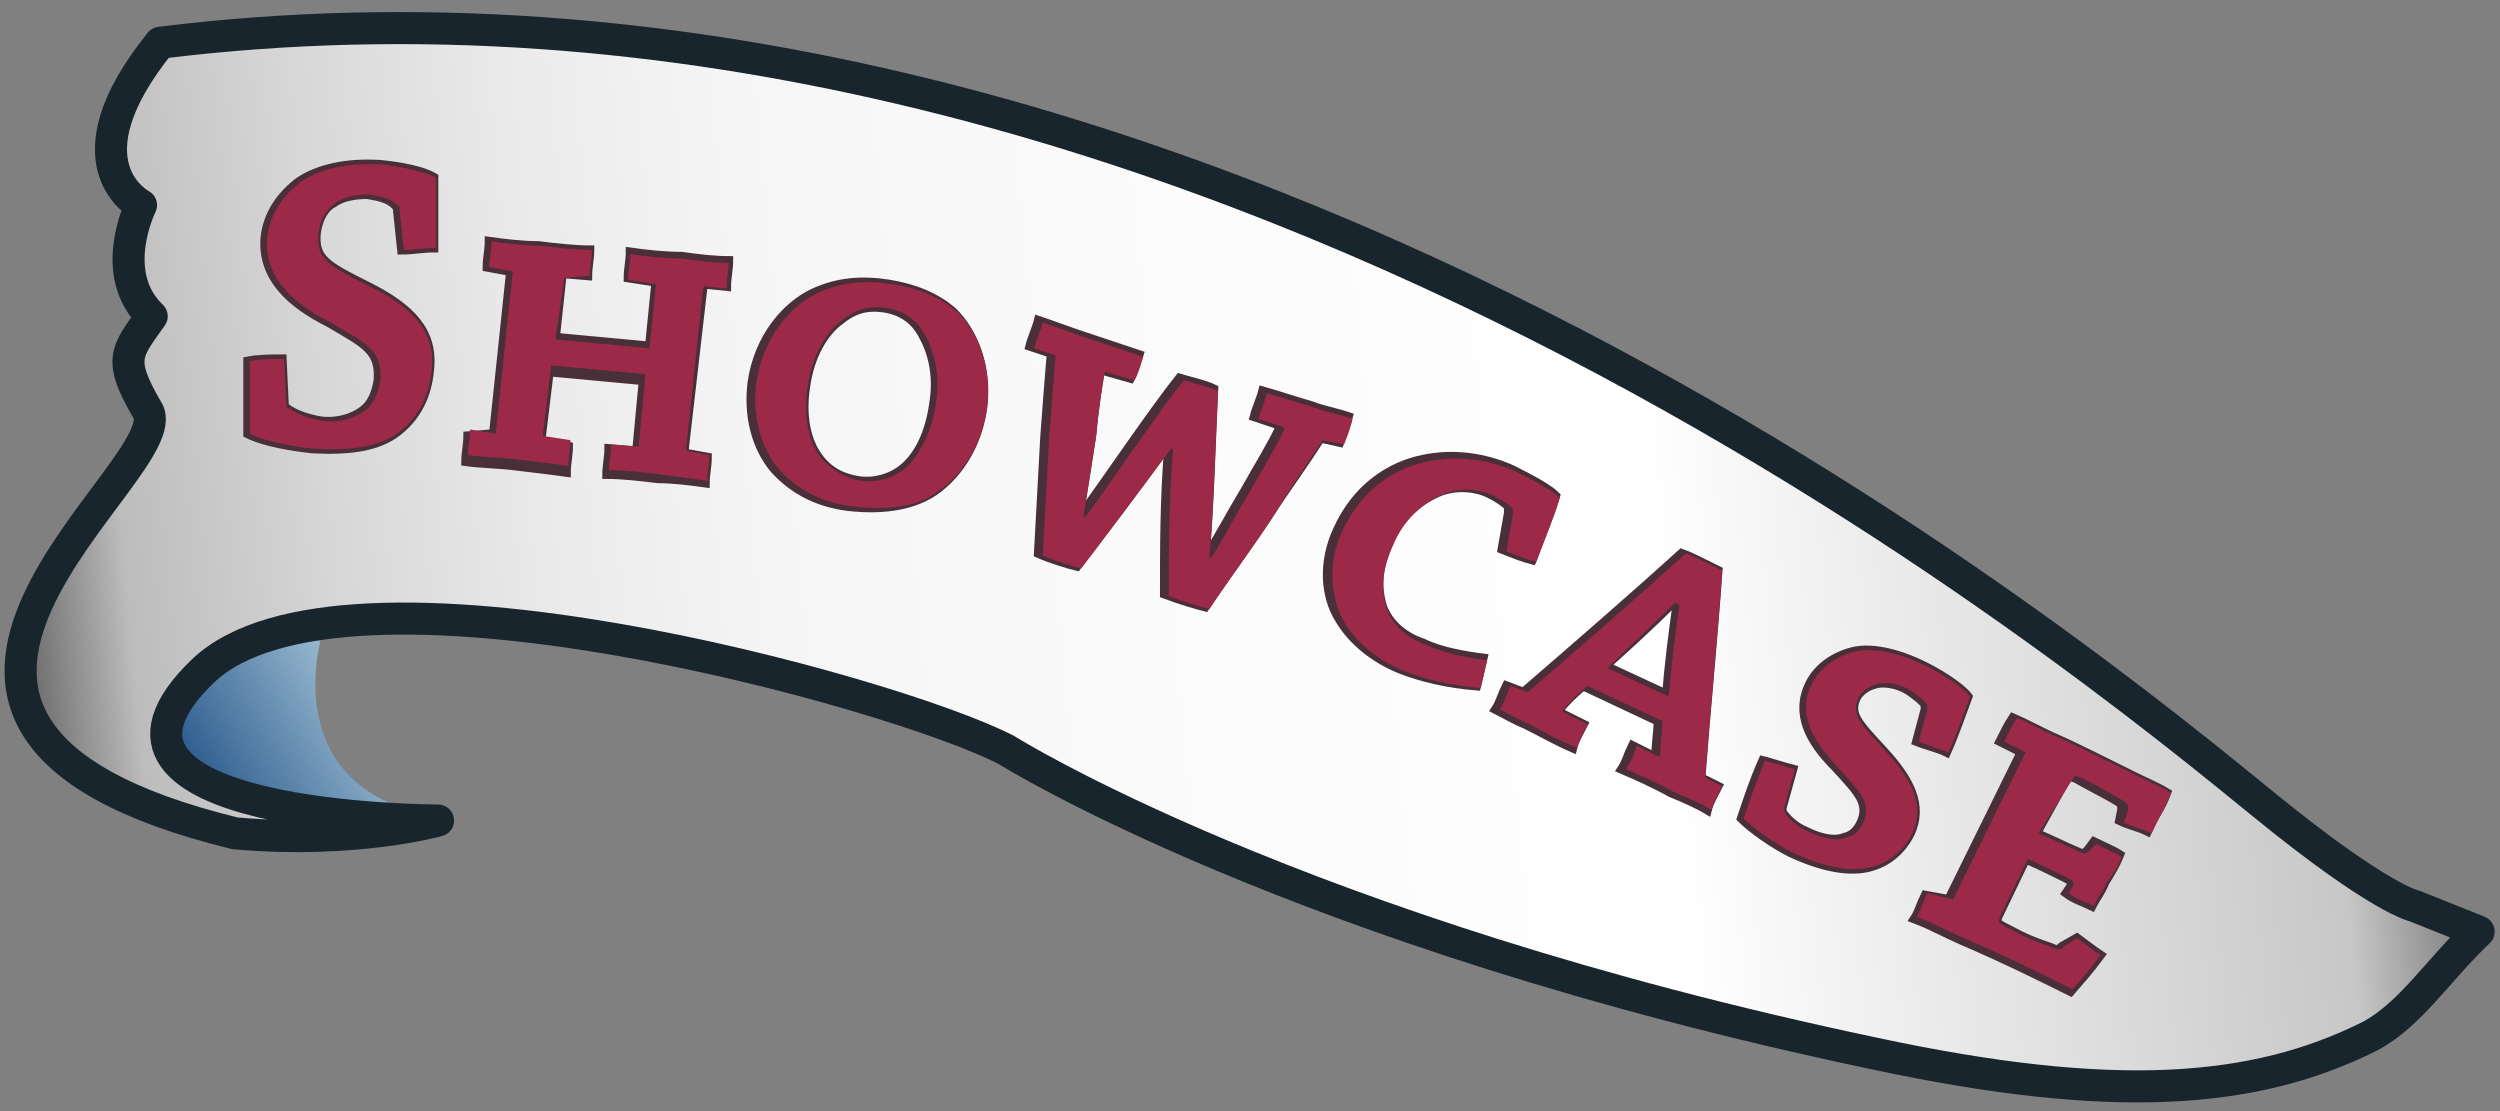 <?xml version="1.0" encoding="utf-8"?>
<!-- Generator: Adobe Illustrator 17.1.0, SVG Export Plug-In . SVG Version: 6.00 Build 0)  -->
<!DOCTYPE svg PUBLIC "-//W3C//DTD SVG 1.1//EN" "http://www.w3.org/Graphics/SVG/1.1/DTD/svg11.dtd">
<svg version="1.1" id="Layer_1" xmlns="http://www.w3.org/2000/svg" xmlns:xlink="http://www.w3.org/1999/xlink" x="0px" y="0px"
	 width="117px" height="52px" viewBox="0 0 117 52" enable-background="new 0 0 117 52" xml:space="preserve">
<rect x="0" y="0" width="117" height="52" fill="#808080" stroke="none"/>
<linearGradient id="SVGID_1_" gradientUnits="userSpaceOnUse" x1="14.643" y1="-24.107" x2="79.672" y2="7.465" gradientTransform="matrix(0.996 -9.336021e-02 -9.336021e-02 -0.996 -10.711 16.961)">
	<stop  offset="1.183430e-02" style="stop-color:#003773"/>
	<stop  offset="0.26" style="stop-color:#E7FBFF"/>
	<stop  offset="0.479" style="stop-color:#FFFFFF"/>
	<stop  offset="0.751" style="stop-color:#ECF8FC"/>
	<stop  offset="0.97" style="stop-color:#DCE5E5"/>
</linearGradient>
<path fill="url(#SVGID_1_)" d="M15,30c0,0-2.1,7.4,6.1,8.3c0,0-17.4,0.1-14.9-4.5C8.6,29.2,10.3,28.6,15,30z"/>
<linearGradient id="SVGID_2_" gradientUnits="userSpaceOnUse" x1="10.253" y1="-15.49" x2="123.674" y2="-15.49" gradientTransform="matrix(0.996 -9.336021e-02 -9.336021e-02 -0.996 -10.711 16.961)">
	<stop  offset="0" style="stop-color:#666666"/>
	<stop  offset="4.733730e-02" style="stop-color:#BDBDBD"/>
	<stop  offset="4.869673e-02" style="stop-color:#BDBDBD"/>
	<stop  offset="0.134" style="stop-color:#D7D7D7"/>
	<stop  offset="0.221" style="stop-color:#EAEAEA"/>
	<stop  offset="0.311" style="stop-color:#F5F5F5"/>
	<stop  offset="0.408" style="stop-color:#F9F9F9"/>
	<stop  offset="0.675" style="stop-color:#FFFFFF"/>
	<stop  offset="0.947" style="stop-color:#C7C7C7"/>
	<stop  offset="1" style="stop-color:#777777"/>
</linearGradient>
<path fill="url(#SVGID_2_)" stroke="#18252D" stroke-width="1.5" stroke-linejoin="round" d="M116,43.6l-3-1.2c0,0-1.6-0.3-7-4.7
	C98,31.2,55.8-4,7.5,2C2.9,7.7,6.6,9.6,6.6,9.6S5,12.8,7.1,14.8c-1.2,1.7-1.6,2-0.2,4.4C8.6,21.9-9.9,33.9,11,39
	c5.6,0.5,9.5-0.6,9.5-0.6s-18.3,0-11-7c6.5-6.2,32.4,1,37.6,3.7c0,0,13.5,8.5,40.6,14.2c11.2,2.4,17.8,1.9,23.2-0.8
	C112.8,47.5,114.1,45.4,116,43.6z"/>
<g>
	<g>
		<g>
			<g>
				<path fill="#493038" stroke="#493038" stroke-width="0.427" d="M13.3,18.9c0,0.1,0,0.2,0.1,0.2c0.4,0.3,1,0.5,1.6,0.6
					c0.7,0.1,1.5-0.1,2-0.5c0.4-0.3,0.6-0.8,0.7-1.4c0.1-1.4-0.6-1.7-2.3-2.7c-1.8-0.9-3.1-2.1-3-3.9c0.1-1.2,0.8-2.1,1.6-2.7
					c0.9-0.6,2.2-0.9,3.8-0.8c1,0.1,2,0.3,2.5,0.6c0,1.1,0,2.2,0,3.3c-0.5,0-1,0.1-1.5,0.1l-0.2-1.9c0-0.1,0-0.2-0.1-0.2
					c-0.3-0.3-0.7-0.4-1.3-0.5c-0.6,0-1.2,0.1-1.6,0.4c-0.4,0.2-0.7,0.7-0.8,1.4c-0.1,1.2,0.4,1.5,2.4,2.5s3.1,2.1,2.9,3.9
					c-0.1,1.2-0.6,2.2-1.5,2.9c-0.9,0.7-2.2,0.9-4,0.8c-0.9-0.1-2.2-0.3-3-0.7c0-1.1,0-2.3,0-3.4c0.5-0.1,1.1-0.1,1.6-0.1L13.3,18.9
					z"/>
				<path fill="#493038" stroke="#493038" stroke-width="0.427" d="M23.1,20.3L23.1,20.3l0.8-7.6l-1.1-0.2c0-0.4,0.1-0.8,0.1-1.2
					c0.7,0.1,1.6,0.2,2.3,0.2c0.8,0.1,1.7,0.2,2.4,0.2c0,0.4-0.1,0.8-0.1,1.2l-1.2-0.1c0,0,0,0,0,0.1L26,15.7c0,0,0,0.1,0.1,0.1
					l4.3,0.4l0.3-3L29.4,13c0-0.4,0.1-0.8,0.1-1.2c0.7,0.1,1.6,0.2,2.4,0.2c0.7,0.1,1.5,0.2,2.2,0.2c0,0.4-0.1,0.8-0.1,1.2l-1-0.1
					c0,0-0.1,0-0.1,0.1L32,21.2l1.1,0.2c0,0.4-0.1,0.8-0.1,1.2c-0.7-0.1-1.5-0.2-2.2-0.2c-0.8-0.1-1.7-0.2-2.4-0.2
					c0-0.4,0.1-0.8,0.1-1.2l1.2,0.1c0.1,0,0.1,0,0.1,0l0.3-3.2c0,0,0-0.1-0.1-0.1l-4.3-0.4l-0.4,3.3l1.3,0.2c0,0.4-0.1,0.8-0.1,1.2
					c-0.7-0.1-1.6-0.2-2.4-0.3c-0.8-0.1-1.6-0.1-2.3-0.2c0-0.4,0.1-0.8,0.1-1.2L23.1,20.3z"/>
				<path fill="#493038" stroke="#493038" stroke-width="0.427" d="M39.7,23.7c-1.6-0.2-2.7-0.9-3.5-1.8c-0.8-1-1.2-2.4-1-4
					c0.3-2.1,1.6-3.6,2.9-4.2c1.1-0.5,2.2-0.6,3.5-0.4c1.2,0.2,2.2,0.6,3,1.3c1,1,1.6,2.6,1.4,4.4c-0.2,1.6-1,3.1-2.3,4
					C42.8,23.6,41.5,23.9,39.7,23.7L39.7,23.7z M40.2,22.5c0.7,0.1,1.5-0.1,2.1-0.6c0.7-0.6,1.2-1.6,1.4-3c0.2-1.2,0-2.3-0.5-3.2
					c-0.4-0.8-1.1-1.2-1.9-1.3c-0.8-0.1-1.4,0.1-2,0.6c-0.7,0.5-1.4,1.6-1.6,3.1c-0.2,1.3,0,2.5,0.6,3.3
					C38.8,22.1,39.5,22.4,40.2,22.5L40.2,22.5z"/>
				<path fill="#493038" stroke="#493038" stroke-width="0.427" d="M61.8,20.5c-0.7,1.1-1.5,2.2-2.3,3.4c-0.9,1.4-2.1,3-3.1,4.5
					c-0.4-0.1-1.1-0.3-1.9-0.6c0-2.2,0-4.5,0.2-6.9h-0.1c-1.4,1.9-2.9,3.9-4.2,5.6c-0.4-0.1-1.1-0.3-1.8-0.6
					c0.1-1.9,0.2-3.7,0.3-5.5c0.1-1.3,0.2-2.7,0.3-3.8c0,0,0-0.1-0.1-0.1l-0.9-0.3c0.1-0.4,0.3-0.8,0.4-1.2c0.6,0.2,1.4,0.5,2,0.7
					c0.9,0.3,1.8,0.6,2.7,0.9c-0.1,0.3-0.2,0.7-0.4,1.1l-1.4-0.4c-0.1,0.6-0.3,1.8-0.4,3c-0.2,1.3-0.4,2.6-0.6,3.8h0.1
					c1.1-1.5,3.4-4.9,4.6-6.4c0.3,0.1,1.2,0.3,1.6,0.5c-0.1,2-0.2,5.6-0.4,7.8h0.1c0.6-1,1.2-2.1,1.8-3.1c0.5-0.9,1.3-2.2,1.6-2.9
					c0-0.1,0-0.1,0-0.1l-1.2-0.4c0.1-0.4,0.3-0.8,0.4-1.2c0.7,0.2,1.6,0.5,2.3,0.7c0.5,0.2,1.1,0.3,1.7,0.5
					c-0.1,0.4-0.2,0.7-0.4,1.2L61.8,20.5z"/>
				<path fill="#493038" stroke="#493038" stroke-width="0.427" d="M70.6,24c0-0.1,0-0.2,0-0.3c-0.2-0.2-0.5-0.4-0.9-0.6
					c-0.6-0.3-1.5-0.4-2.3-0.1c-1,0.4-1.9,1.2-2.4,2.4c-0.5,1.1-0.6,2-0.3,3c0.3,0.8,1,1.4,1.9,1.7c0.8,0.4,2,0.6,2.8,0.7
					c-0.1,0.4-0.2,0.9-0.3,1.3c-1.3-0.1-2.6-0.4-3.6-0.8c-1.2-0.5-2.2-1.3-2.8-2.3c-0.7-1.1-0.8-2.7-0.1-4.2c0.9-2,2.5-3,4-3.3
					c1.4-0.3,2.9-0.1,4.2,0.5c1,0.5,1.7,0.9,2,1.2c-0.3,1-0.7,1.9-1.1,3c-0.4-0.1-0.9-0.3-1.4-0.5L70.6,24z"/>
				<path fill="#493038" stroke="#493038" stroke-width="0.427" d="M71.3,32.4C71.4,32.4,71.4,32.4,71.3,32.4
					c2.2-1.9,5.2-4.5,7.4-6.5c0.3,0.1,0.9,0.4,1.7,0.8c-0.2,2.9-0.6,7-0.8,9.7l0.8,0.4c-0.2,0.4-0.4,0.7-0.5,1.1
					c-0.5-0.3-1.2-0.6-1.7-0.8c-0.7-0.4-1.6-0.8-2.3-1.1c0.2-0.3,0.3-0.7,0.5-1.1l1,0.5c0,0,0.1,0,0.1-0.1c0-0.5,0.1-1.1,0.1-1.5
					c0-0.1,0-0.1-0.1-0.1l-3.4-1.6c-0.4,0.3-0.9,0.8-1.2,1.2l1.2,0.6c-0.2,0.4-0.4,0.7-0.5,1.1c-0.7-0.3-1.4-0.7-2.2-1.1
					c-0.5-0.2-1-0.5-1.4-0.7c0.2-0.3,0.3-0.7,0.5-1.1L71.3,32.4z M78.3,28.2c-1,1-2.2,2.1-3.1,2.9c0,0-0.1,0.1,0,0.1l2.8,1.3
					c0.1-1.3,0.3-2.9,0.5-4.3H78.3z"/>
				<path fill="#493038" stroke="#493038" stroke-width="0.427" d="M83.4,37.8c0,0.1,0,0.2,0,0.2c0.2,0.3,0.6,0.7,1.1,0.9
					c0.6,0.3,1.3,0.5,1.8,0.3c0.4-0.1,0.6-0.3,0.8-0.7c0.4-0.9-0.1-1.4-1.2-2.6c-1.2-1.2-1.9-2.5-1.2-3.9c0.4-0.8,1.2-1.3,2-1.5
					s2,0,3.4,0.7c0.8,0.4,1.7,1,2,1.4c-0.3,0.8-0.6,1.7-1,2.6c-0.4-0.2-0.9-0.3-1.4-0.5l0.4-1.5c0-0.1,0-0.1,0-0.2
					c-0.1-0.2-0.5-0.5-0.8-0.7c-0.5-0.3-1.1-0.4-1.5-0.3c-0.4,0.1-0.7,0.3-0.9,0.6c-0.4,0.8,0,1.2,1.2,2.5c1.3,1.4,1.9,2.6,1.3,3.9
					c-0.4,0.8-1.1,1.4-2,1.6c-0.9,0.2-2.1,0-3.6-0.7c-0.8-0.4-1.8-1.1-2.3-1.6c0.3-0.9,0.6-1.8,1-2.7c0.4,0.1,1,0.3,1.4,0.4
					L83.4,37.8z"/>
				<path fill="#493038" stroke="#493038" stroke-width="0.427" d="M91.2,42.1C91.3,42.1,91.3,42.1,91.2,42.1l3.4-6.9l-1-0.5
					c0.2-0.4,0.4-0.8,0.6-1.1c0.7,0.3,1.4,0.7,2.1,1c0.5,0.2,3.1,1.5,3.5,1.7c0.6,0.3,1.1,0.5,1.6,0.8c-0.3,0.8-0.5,0.9-0.9,1.8
					c-0.4-0.2-0.9-0.3-1.3-0.5l0.1-0.5c0-0.2,0-0.3-0.2-0.4c-0.3-0.2-1.1-0.6-2-1.1c-0.1,0-0.2-0.1-0.3-0.1L95.3,39
					c0.7,0.3,1.3,0.6,2,0.9c0.2,0.1,0.3,0,0.4-0.1l0.3-0.4c0.4,0.2,0.9,0.4,1.2,0.6c-0.2,0.5-0.4,0.8-0.7,1.3
					c-0.2,0.5-0.4,0.7-0.6,1.1c-0.4-0.2-0.8-0.3-1.2-0.6l0.2-0.3c0.1-0.2,0-0.3-0.2-0.4c-0.6-0.3-1.2-0.6-1.9-0.9l-1.3,2.7
					c-0.1,0.3-0.1,0.3,0.7,0.7c0.9,0.5,1.7,0.7,1.9,0.8c0.2,0.1,0.3,0,0.4-0.1l0.7-0.4c0.4,0.3,0.8,0.6,1.1,0.8
					c-0.6,0.8-0.8,1-1.4,1.7c-1-0.5-3-1.5-5.1-2.4c-0.7-0.3-1.4-0.7-2.2-1c0.2-0.3,0.3-0.7,0.5-1.1L91.2,42.1z"/>
			</g>
		</g>
		<g>
			<path fill="#9D2949" d="M13.4,18.9c0,0.1,0,0.2,0.1,0.2c0.4,0.3,1,0.5,1.6,0.6c0.7,0.1,1.5-0.1,2-0.5c0.4-0.3,0.6-0.8,0.7-1.4
				c0.1-1.4-0.6-1.7-2.3-2.7c-1.8-0.9-3.1-2.1-3-3.9c0.1-1.2,0.8-2.1,1.6-2.7c0.9-0.6,2.2-0.9,3.8-0.8c1,0.1,2.1,0.4,2.5,0.6
				c0,1.1,0,2.2,0,3.3c-0.5,0-1,0.1-1.5,0.1l-0.2-1.9c0-0.1,0-0.2-0.1-0.2c-0.3-0.3-0.7-0.4-1.3-0.5c-0.6,0-1.2,0.1-1.6,0.4
				c-0.4,0.3-0.7,0.7-0.8,1.4c-0.1,1.2,0.4,1.5,2.4,2.5s3.1,2.1,2.9,3.9c-0.1,1.2-0.6,2.2-1.5,2.9c-0.9,0.7-2.2,0.9-4,0.8
				c-0.9-0.1-2.2-0.3-3-0.7c0-1.1,0-2.3,0-3.4c0.5-0.1,1.1-0.1,1.6-0.1L13.4,18.9z"/>
			<path fill="#9D2949" d="M23.2,20.3C23.2,20.3,23.3,20.3,23.2,20.3l0.8-7.6l-1.1-0.2c0-0.4,0.1-0.8,0.1-1.2
				c0.7,0.1,1.6,0.2,2.3,0.2c0.8,0.1,1.7,0.2,2.4,0.2c0,0.4-0.1,0.8-0.1,1.2L26.4,13c0,0,0,0,0,0.1L26,15.8c0,0,0,0.1,0.1,0.1
				l4.3,0.4l0.3-3l-1.3-0.2c0-0.4,0.1-0.8,0.1-1.2c0.7,0.1,1.6,0.2,2.4,0.2c0.7,0.1,1.5,0.2,2.2,0.2c0,0.4-0.1,0.8-0.1,1.2l-1-0.1
				c0,0-0.1,0-0.1,0.1l-0.8,7.6l1.1,0.2c0,0.4-0.1,0.8-0.1,1.2c-0.7-0.1-1.5-0.2-2.2-0.3c-0.8-0.1-1.7-0.2-2.4-0.2
				c0-0.4,0.1-0.8,0.1-1.2l1.2,0.1c0.1,0,0.1,0,0.1-0.1l0.3-3.2c0,0,0-0.1-0.1-0.1l-4.3-0.4l-0.4,3.3l1.3,0.2c0,0.4-0.1,0.8-0.1,1.2
				c-0.7-0.1-1.6-0.2-2.4-0.3c-0.8-0.1-1.6-0.1-2.3-0.2c0-0.4,0.1-0.8,0.1-1.2L23.2,20.3z"/>
			<path fill="#9D2949" d="M39.9,23.7c-1.6-0.2-2.7-0.9-3.5-1.8c-0.8-1-1.2-2.4-1-4c0.3-2.1,1.6-3.6,2.9-4.2
				c1.1-0.5,2.2-0.6,3.5-0.4c1.2,0.2,2.2,0.6,3,1.3c1,1,1.6,2.6,1.4,4.4c-0.2,1.6-1,3.1-2.3,4C43,23.7,41.6,23.9,39.9,23.7
				L39.9,23.7z M40.3,22.5c0.7,0.1,1.5-0.1,2.1-0.6c0.6-0.6,1.2-1.6,1.4-3c0.2-1.2,0-2.3-0.5-3.2c-0.4-0.8-1.1-1.2-1.9-1.3
				c-0.8-0.1-1.4,0.1-2,0.6c-0.7,0.5-1.4,1.6-1.6,3.1c-0.2,1.3,0,2.5,0.6,3.3C39,22.1,39.7,22.4,40.3,22.5L40.3,22.5z"/>
			<path fill="#9D2949" d="M61.9,20.6c-0.7,1.1-1.5,2.2-2.2,3.4c-0.9,1.4-2.1,3-3.1,4.5c-0.4-0.1-1.1-0.3-1.9-0.6
				c0-2.2,0-4.5,0.2-6.9h-0.1c-1.4,1.9-2.9,3.9-4.2,5.6c-0.4-0.1-1.1-0.3-1.8-0.6c0.1-1.9,0.2-3.7,0.3-5.5c0.1-1.3,0.2-2.7,0.3-3.8
				c0,0,0-0.1-0.1-0.1l-0.9-0.3c0.1-0.4,0.3-0.8,0.4-1.2c0.6,0.2,1.4,0.5,2,0.7c0.9,0.3,1.8,0.6,2.7,0.9c-0.1,0.3-0.2,0.7-0.4,1.1
				l-1.4-0.4c-0.1,0.6-0.3,1.8-0.4,3c-0.2,1.3-0.4,2.6-0.6,3.8h0.1c1.1-1.5,3.4-4.9,4.6-6.4c0.3,0.1,1.2,0.3,1.6,0.5
				c-0.1,2-0.2,5.6-0.4,7.8h0.1c0.6-1,1.2-2.1,1.8-3.1c0.5-0.9,1.3-2.2,1.6-2.9c0-0.1,0-0.1,0-0.1l-1.2-0.4c0.1-0.4,0.3-0.8,0.4-1.2
				c0.7,0.2,1.6,0.5,2.3,0.7c0.5,0.2,1.1,0.3,1.7,0.5c-0.1,0.4-0.2,0.7-0.4,1.2L61.9,20.6z"/>
			<path fill="#9D2949" d="M70.8,24.1c0-0.1,0-0.2,0-0.3c-0.2-0.2-0.5-0.4-0.9-0.6c-0.6-0.3-1.5-0.4-2.3-0.1c-1,0.4-1.9,1.2-2.4,2.4
				c-0.5,1.1-0.6,2-0.3,3c0.3,0.8,1,1.4,1.9,1.7c0.8,0.4,2,0.6,2.8,0.7c-0.1,0.4-0.2,0.9-0.3,1.3c-1.3-0.1-2.6-0.4-3.6-0.8
				c-1.2-0.5-2.2-1.3-2.8-2.3c-0.6-1.1-0.8-2.7-0.1-4.2c0.9-2,2.5-3,4-3.3c1.4-0.3,2.9-0.1,4.2,0.5c1,0.5,1.7,0.9,2,1.2
				c-0.3,1-0.7,1.9-1.1,3c-0.4-0.1-0.9-0.3-1.4-0.5L70.8,24.1z"/>
			<path fill="#9D2949" d="M71.5,32.4C71.6,32.4,71.6,32.4,71.5,32.4c2.2-1.9,5.2-4.5,7.4-6.5c0.3,0.1,0.9,0.4,1.7,0.8
				c-0.2,2.9-0.6,7-0.8,9.7l0.8,0.4c-0.2,0.4-0.4,0.7-0.5,1.1c-0.5-0.3-1.2-0.6-1.7-0.8c-0.7-0.4-1.6-0.8-2.3-1.1
				c0.2-0.3,0.4-0.7,0.5-1.1l1,0.5c0,0,0.1,0,0.1-0.1c0-0.5,0.1-1.1,0.1-1.5c0-0.1,0-0.1-0.1-0.1l-3.4-1.6c-0.4,0.3-0.9,0.8-1.2,1.2
				l1.2,0.6c-0.2,0.4-0.4,0.7-0.5,1.1c-0.7-0.3-1.5-0.7-2.2-1.1c-0.5-0.2-1-0.5-1.4-0.7c0.2-0.3,0.3-0.7,0.5-1.1L71.5,32.4z
				 M78.4,28.2c-1,1-2.2,2.1-3.1,3c0,0-0.1,0.1,0,0.1l2.8,1.3c0.1-1.3,0.3-2.9,0.5-4.3L78.4,28.2z"/>
			<path fill="#9D2949" d="M83.5,37.8c0,0.1,0,0.2,0,0.2c0.2,0.3,0.6,0.7,1.1,0.9c0.6,0.3,1.3,0.5,1.8,0.3c0.4-0.1,0.6-0.3,0.8-0.7
				c0.4-0.9-0.1-1.4-1.2-2.6c-1.2-1.3-1.9-2.5-1.2-3.9c0.4-0.8,1.2-1.3,2-1.5s2,0,3.4,0.7c0.8,0.4,1.7,1,2,1.4
				c-0.3,0.8-0.6,1.7-1,2.6c-0.4-0.1-0.9-0.3-1.4-0.5l0.4-1.5c0-0.1,0-0.1,0-0.2c-0.1-0.2-0.5-0.5-0.8-0.7c-0.5-0.3-1.1-0.4-1.5-0.3
				c-0.4,0.1-0.7,0.3-0.9,0.6c-0.4,0.8,0,1.2,1.2,2.5c1.3,1.4,1.9,2.6,1.3,3.9c-0.4,0.8-1.1,1.4-2,1.6c-0.9,0.2-2.1,0-3.6-0.7
				c-0.8-0.4-1.8-1.1-2.3-1.6c0.3-0.9,0.6-1.7,1-2.7c0.4,0.1,1,0.3,1.4,0.4L83.5,37.8z"/>
			<path fill="#9D2949" d="M91.4,42.1L91.4,42.1l3.4-6.9l-1-0.5c0.2-0.4,0.4-0.8,0.6-1.1c0.7,0.3,1.4,0.7,2.1,1
				c0.5,0.2,3.1,1.5,3.5,1.7c0.6,0.3,1.1,0.5,1.6,0.8c-0.3,0.8-0.5,1-0.9,1.9c-0.4-0.2-0.9-0.3-1.3-0.5l0.2-0.6c0-0.2,0-0.3-0.2-0.4
				c-0.3-0.2-1-0.6-2-1.1c-0.1,0-0.2-0.1-0.3-0.1L95.4,39c0.7,0.3,1.3,0.6,2,0.9c0.2,0.1,0.3,0,0.4-0.1l0.3-0.3
				c0.4,0.2,0.8,0.4,1.2,0.6c-0.2,0.5-0.4,0.8-0.7,1.2c-0.2,0.5-0.4,0.6-0.6,1.1c-0.4-0.2-0.8-0.3-1.2-0.6l0.2-0.3
				c0.1-0.2,0-0.3-0.2-0.4c-0.6-0.3-1.2-0.6-1.9-0.9l-1.3,2.7c-0.1,0.3-0.1,0.3,0.7,0.7c0.9,0.5,1.7,0.7,1.9,0.8
				c0.2,0.1,0.3,0,0.4-0.1l0.6-0.4c0.4,0.3,0.8,0.6,1.1,0.8c-0.6,0.8-0.7,0.9-1.3,1.6c-1-0.5-3-1.5-5.1-2.4c-0.7-0.3-1.4-0.7-2.2-1
				c0.2-0.3,0.3-0.7,0.5-1.1L91.4,42.1z"/>
		</g>
	</g>
</g>
</svg>
